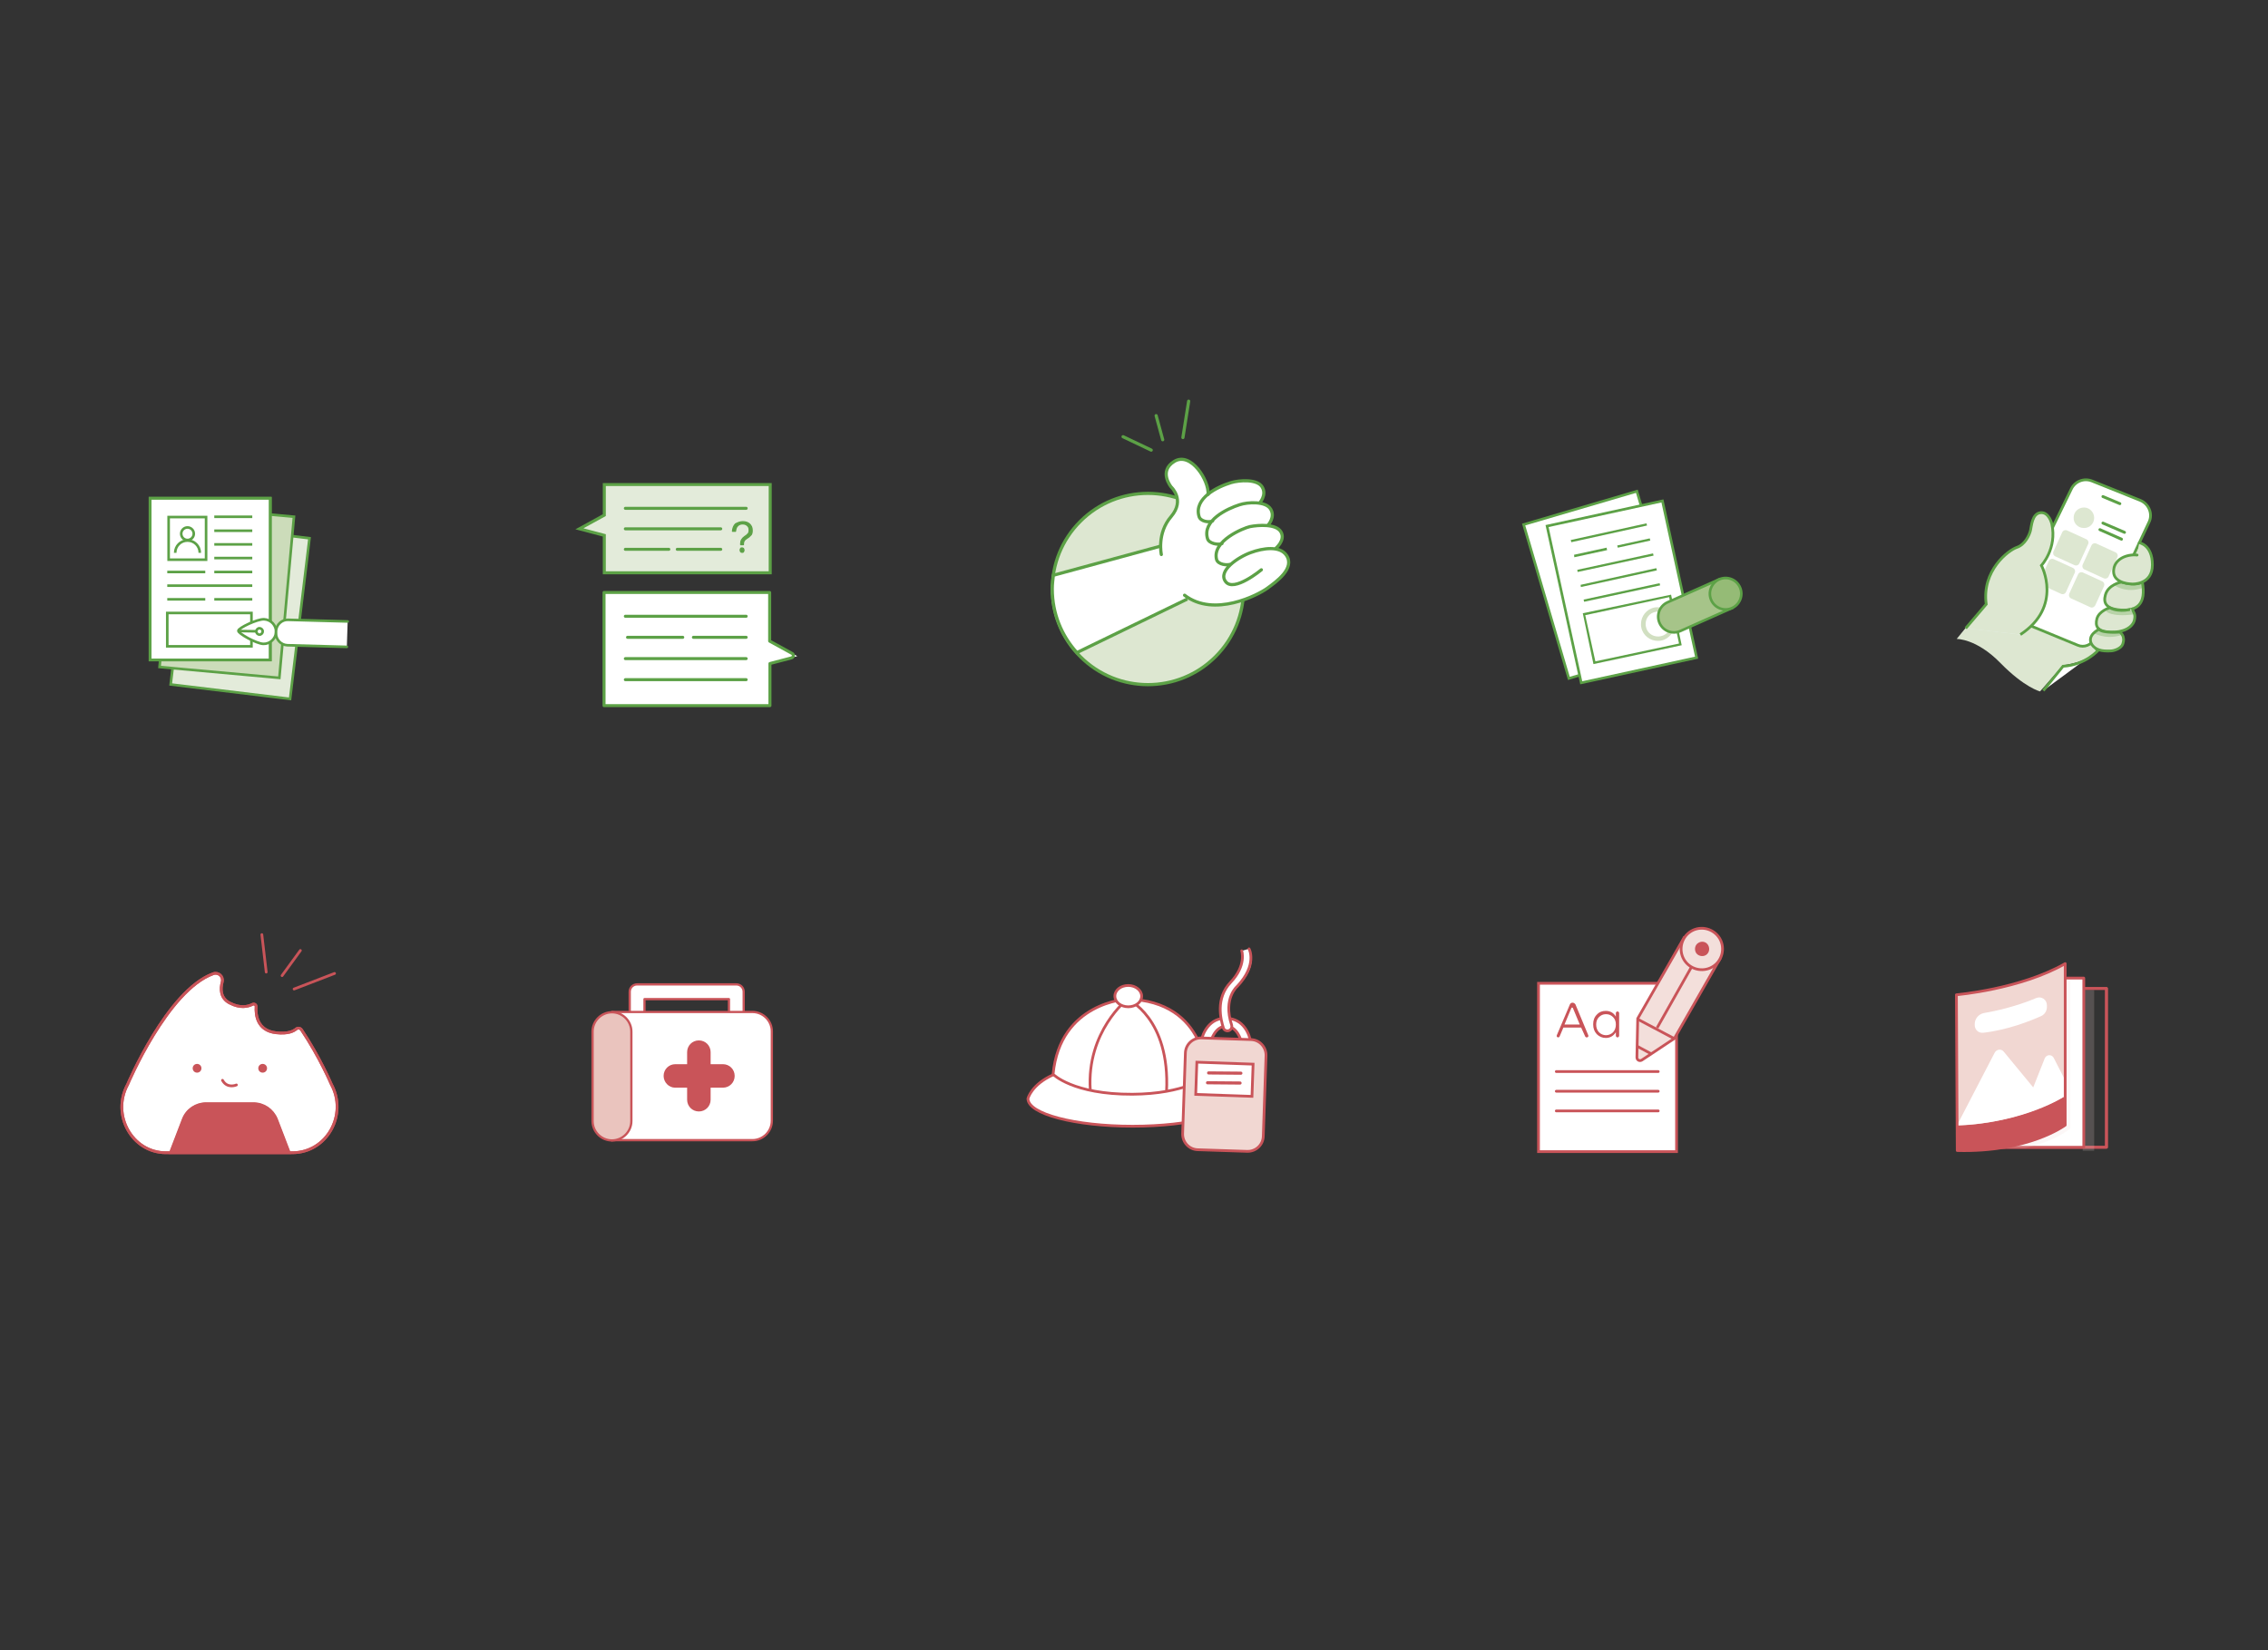 <?xml version="1.0" encoding="utf-8"?>
<!-- Generator: Adobe Illustrator 27.8.1, SVG Export Plug-In . SVG Version: 6.00 Build 0)  -->
<svg version="1.1" xmlns="http://www.w3.org/2000/svg" xmlns:xlink="http://www.w3.org/1999/xlink" x="0px" y="0px"
	 viewBox="0 0 829.8 603.8" style="enable-background:new 0 0 829.8 603.8;" xml:space="preserve">
<rect x="0" y="0" width="829.8" height="603.8" fill="#333333" stroke="none"/>
<style type="text/css">
	.st0{display:none;}
	.st1{fill:#0020F4;}
	.st2{fill:#6FB8AA;}
	.st3{fill:none;stroke:#FFFFFF;stroke-width:1.231;stroke-linecap:round;stroke-linejoin:round;stroke-miterlimit:10;}
	.st4{fill:none;stroke:#FFFFFF;stroke-width:1.183;stroke-linecap:round;stroke-linejoin:round;stroke-miterlimit:10;}
	.st5{fill:none;stroke:#FFFFFF;stroke-width:1.028;stroke-linecap:round;stroke-linejoin:round;stroke-miterlimit:10;}
	.st6{fill:none;stroke:#FFFFFF;stroke-width:1.113;stroke-linecap:round;stroke-linejoin:round;stroke-miterlimit:10;}
	.st7{fill:none;stroke:#FFFFFF;stroke-width:1.074;stroke-linecap:round;stroke-linejoin:round;stroke-miterlimit:10;}
	.st8{fill:#FFFFFF;}
	.st9{fill:none;stroke:#C95459;stroke-miterlimit:10;}
	.st10{fill:#F1D7D2;}
	.st11{fill:none;stroke:#C95459;stroke-linecap:round;stroke-linejoin:round;stroke-miterlimit:10;}
	.st12{fill:none;stroke:#C95459;stroke-width:1.141;stroke-linecap:round;stroke-linejoin:round;stroke-miterlimit:10;}
	.st13{fill:#C95459;}
	.st14{fill:#F3DFDB;}
	.st15{fill:none;stroke:#C95459;stroke-width:0.825;stroke-linecap:round;stroke-linejoin:round;stroke-miterlimit:10;}
	.st16{fill:#EAC4BE;}
	.st17{fill:#DDE7D1;}
	.st18{fill:none;stroke:#5CA146;stroke-width:1.165;stroke-miterlimit:10;}
	.st19{fill:none;stroke:#5CA146;stroke-width:1.165;stroke-linecap:round;stroke-miterlimit:10;}
	.st20{fill:none;stroke:#5CA146;stroke-width:1.165;stroke-linecap:round;stroke-linejoin:round;stroke-miterlimit:10;}
	.st21{fill:#FFFFFF;stroke:#5CA146;stroke-width:0.953;stroke-miterlimit:10;}
	.st22{fill:#5CA146;}
	.st23{fill:#D1DFC1;}
	.st24{fill:#A6C489;stroke:#5CA146;stroke-width:0.953;stroke-miterlimit:10;}
	.st25{fill:#95BB76;stroke:#5CA146;stroke-width:0.953;stroke-miterlimit:10;}
	.st26{fill:#E3EBDA;stroke:#5CA146;stroke-width:1.105;stroke-miterlimit:10;}
	.st27{fill:none;stroke:#5CA146;stroke-width:1.105;stroke-linecap:round;stroke-linejoin:round;stroke-miterlimit:10;}
	.st28{fill:#5CA146;stroke:#5CA146;stroke-width:0.442;stroke-linecap:round;stroke-linejoin:round;stroke-miterlimit:10;}
	.st29{fill:#E3EBDA;stroke:#5CA146;stroke-width:0.946;stroke-miterlimit:10;}
	.st30{fill:#CCDCBA;stroke:#5CA146;stroke-width:0.946;stroke-miterlimit:10;}
	.st31{fill:#FFFFFF;stroke:#5CA146;stroke-miterlimit:10;}
	.st32{fill:none;stroke:#5CA146;stroke-width:0.946;stroke-miterlimit:10;}
	.st33{fill:#FFFFFF;stroke:#5CA146;stroke-width:0.946;stroke-miterlimit:10;}
	.st34{fill:none;stroke:#5CA146;stroke-width:0.946;stroke-linecap:round;stroke-linejoin:round;stroke-miterlimit:10;}
	.st35{fill:#FFFFFF;stroke:#C95459;stroke-miterlimit:10;}
	.st36{fill:#C95459;stroke:#C95459;stroke-width:1.318;stroke-miterlimit:10;}
	.st37{opacity:0.19;}
	.st38{fill:#FFFFFF;stroke:#5CA146;stroke-width:1.005;stroke-miterlimit:10;}
	.st39{fill:none;stroke:#5CA146;stroke-width:1.055;stroke-linecap:round;stroke-miterlimit:10;}
	.st40{fill:#E7F2ED;}
	.st41{fill:#DDE7D1;stroke:#5CA146;stroke-width:1.005;stroke-miterlimit:10;}
	.st42{opacity:0.26;}
	.st43{opacity:0.29;}
	.st44{opacity:0.29;fill:#5CA146;}
	.st45{fill:#DDE7D1;stroke:#5CA146;stroke-width:1.005;stroke-linecap:round;stroke-linejoin:round;stroke-miterlimit:10;}
	.st46{fill:#CEE64D;}
	.st47{fill:#1D1F1C;}
	.st48{fill:none;stroke:#12120D;stroke-width:3.003;stroke-miterlimit:10;}
	.st49{fill:none;stroke:#1D1F1C;stroke-width:2.484;stroke-miterlimit:10;}
	.st50{fill:#12120D;}
	.st51{fill:none;stroke:#12120D;stroke-width:1.502;stroke-miterlimit:10;}
	.st52{fill:none;stroke:#1D1F1C;stroke-width:3.003;stroke-linecap:round;stroke-linejoin:round;stroke-miterlimit:10;}
	.st53{fill:#A2A2A0;}
	.st54{fill:#181A17;}
	.st55{fill:none;stroke:#12120D;stroke-width:2.347;stroke-miterlimit:10;}
	.st56{fill:none;stroke:#12120D;stroke-width:1.467;stroke-miterlimit:10;}
	.st57{clip-path:url(#SVGID_00000140722043357259890620000002786455461797932944_);}
	.st58{fill:#1C1C1C;}
	.st59{fill:none;stroke:#1C1C1C;stroke-width:2.257;stroke-miterlimit:10;}
	.st60{fill:none;stroke:#1C1C1C;stroke-width:1.129;stroke-miterlimit:10;}
	.st61{fill:#2A2624;}
	.st62{fill:none;stroke:#2A2624;stroke-width:0.937;stroke-miterlimit:10;}
	.st63{fill:none;stroke:#2A2624;stroke-width:0.166;stroke-miterlimit:10;}
	.st64{fill:#C3C1C1;}
	.st65{fill:none;stroke:#2A2624;stroke-width:1.129;stroke-linecap:round;stroke-linejoin:round;stroke-miterlimit:10;}
	.st66{fill:none;stroke:#1C1C1C;stroke-width:2.257;stroke-linecap:round;stroke-linejoin:round;stroke-miterlimit:10;}
	.st67{fill:none;stroke:#1C1C1C;stroke-width:4.514;stroke-linecap:round;stroke-linejoin:round;stroke-miterlimit:10;}
	.st68{fill:none;stroke:#1C1C1C;stroke-width:3.386;stroke-miterlimit:10;}
	.st69{fill:#DDDDDD;}
	.st70{opacity:0.6;}
	.st71{fill:none;stroke:#1C1C1C;stroke-width:2.999;stroke-miterlimit:10;}
	.st72{fill:none;stroke:#1C1C1C;stroke-width:1.499;stroke-miterlimit:10;}
	.st73{fill:none;}
	.st74{fill:none;stroke:#2A2624;stroke-width:1.244;stroke-miterlimit:10;}
	.st75{fill:none;stroke:#2A2624;stroke-width:1.499;stroke-linecap:round;stroke-linejoin:round;stroke-miterlimit:10;}
	.st76{opacity:0.6;fill:#FFFFFF;}
	.st77{fill:#120F0B;}
	.st78{fill:none;stroke:#1C1C1C;stroke-width:2.676;stroke-linecap:round;stroke-linejoin:round;stroke-miterlimit:10;}
	.st79{fill:none;stroke:#120F0B;stroke-width:2.676;stroke-linecap:round;stroke-linejoin:round;stroke-miterlimit:10;}
	.st80{fill:#171412;}
	.st81{fill:#1A1714;}
	.st82{opacity:0.34;fill:#120F0B;}
	.st83{fill:none;stroke:#1C1C1C;stroke-width:2.535;stroke-miterlimit:10;}
	.st84{fill:#E2E2E2;stroke:#1D1F1C;stroke-width:3;stroke-miterlimit:10;}
	.st85{fill:#4E4A4A;}
	.st86{fill:#FFFFFF;stroke:#1D1F1C;stroke-width:3;stroke-miterlimit:10;}
	.st87{fill:#1C1C1C;stroke:#1C1C1C;stroke-width:3;stroke-miterlimit:10;}
	.st88{fill:#2E2B29;}
	.st89{fill:#8A8686;}
	.st90{fill:none;stroke:#1C1C1C;stroke-width:2.028;stroke-miterlimit:10;}
	.st91{fill:none;stroke:#1C1C1C;stroke-width:3;stroke-miterlimit:10;}
	.st92{fill:#6E6E6E;}
	.st93{fill:none;stroke:#1C1C1C;stroke-width:1.379;stroke-miterlimit:10;}
	.st94{fill:none;stroke:#1C1C1C;stroke-width:1.941;stroke-miterlimit:10;}
	.st95{fill:none;stroke:#1C1C1C;stroke-width:3;stroke-linecap:round;stroke-miterlimit:10;}
	.st96{fill:none;stroke:#1C1C1C;stroke-width:1.132;stroke-linecap:round;stroke-linejoin:round;stroke-miterlimit:10;}
	.st97{fill:#4EB0F7;}
	.st98{fill:none;stroke:#4EB0F7;stroke-width:1.286;stroke-miterlimit:10;}
	.st99{fill:none;stroke:#FFFFFF;stroke-width:3.857;stroke-miterlimit:10;}
	.st100{fill:none;stroke:#0020F4;stroke-width:0.567;stroke-linecap:round;stroke-linejoin:round;stroke-miterlimit:10;}
	.st101{fill:none;stroke:#0020F4;stroke-width:1.135;stroke-linecap:round;stroke-linejoin:round;stroke-miterlimit:10;}
	.st102{fill:none;stroke:#0020F4;stroke-width:0.438;stroke-linecap:round;stroke-linejoin:round;stroke-miterlimit:10;}
	.st103{fill:#0020F4;stroke:#0020F4;stroke-width:0.438;stroke-linecap:round;stroke-linejoin:round;stroke-miterlimit:10;}
	.st104{fill:#FFFFFF;stroke:#0020F4;stroke-width:0.567;stroke-linecap:round;stroke-linejoin:round;stroke-miterlimit:10;}
	.st105{fill:#0020F4;stroke:#0020F4;stroke-width:0.567;stroke-miterlimit:10;}
	.st106{fill:#FFFFFF;stroke:#0020F4;stroke-width:0.425;stroke-linecap:round;stroke-linejoin:round;stroke-miterlimit:10;}
	.st107{fill:none;stroke:#FFFFFF;stroke-width:0.436;stroke-miterlimit:10;}
	.st108{fill:none;stroke:#FFFFFF;stroke-width:0.27;stroke-miterlimit:10;}
	.st109{fill:none;stroke:#FFFFFF;stroke-width:0.18;stroke-miterlimit:10;}
	.st110{fill:#1D1D1B;}
	.st111{fill:none;stroke:#FFFFFF;stroke-width:0.474;stroke-miterlimit:10;}
	.st112{fill:none;stroke:#4EB0F7;stroke-width:0.857;stroke-miterlimit:10;}
	.st113{fill:none;stroke:#FFFFFF;stroke-width:14.925;stroke-linecap:round;stroke-linejoin:round;stroke-miterlimit:10;}
	.st114{opacity:0.24;fill:#FFFFFF;enable-background:new    ;}
	.st115{display:none;opacity:0.46;}
	.st116{display:inline;opacity:0.39;fill:none;stroke:#FF00FF;stroke-width:0.574;stroke-miterlimit:10;}
	.st117{display:inline;opacity:0.39;fill:none;stroke:#FF00FF;stroke-width:0.519;stroke-miterlimit:10;}
	.st118{display:inline;opacity:0.39;fill:none;stroke:#FF00FF;stroke-width:0.675;stroke-miterlimit:10;}
	.st119{display:inline;opacity:0.39;fill:none;stroke:#FF00FF;stroke-width:1.474;stroke-miterlimit:10;}
	.st120{display:inline;opacity:0.39;fill:none;stroke:#FF00FF;stroke-width:1.969;stroke-miterlimit:10;}
	.st121{display:inline;fill:none;stroke:#00FFFF;stroke-width:0.675;stroke-miterlimit:10;}
	.st122{display:inline;fill:none;stroke:#23FF20;stroke-miterlimit:10;}
</style>
<g id="Layer_1">
	<g>
		<path class="st8" d="M385.3,393.3c-8,3.6-9.2,8.7-9.2,8.7c0,5.6,17.1,10.1,38.3,10.1c21.2,0,38.3-4.5,38.3-10.1
			c0,0-0.8-5.6-12.2-8.6"/>
		<path class="st9" d="M385.3,393.3c-8,3.6-9.2,8.7-9.2,8.7c0,5.6,17.1,10.1,38.3,10.1c21.2,0,38.3-4.5,38.3-10.1
			c0,0-0.8-5.6-12.2-8.6"/>
		<path class="st8" d="M412.4,365.6c0,0-24.6,1.1-27.1,27.5c0,0,7.2,7.4,29,7.3c19.2-0.1,27.2-6.4,27.2-6.4S442,366.3,412.4,365.6"
			/>
		<path class="st9" d="M412.4,365.6c0,0-24.6,1.1-27.1,27.5c0,0,7.2,7.4,29,7.3c19.2-0.1,27.2-6.4,27.2-6.4S442,366.3,412.4,365.6z"
			/>
		<path class="st9" d="M398.9,398.8c-1.4-21.4,13.6-33.2,13.6-33.2s15.7,6.8,14.3,33.9"/>
		<path class="st8" d="M417.7,364.5c0,2.2-2.2,3.9-4.9,3.9s-4.9-1.7-4.9-3.9c0-2.2,2.2-3.9,4.9-3.9S417.7,362.4,417.7,364.5"/>
		<path class="st9" d="M417.7,364.5c0,2.2-2.2,3.9-4.9,3.9s-4.9-1.7-4.9-3.9c0-2.2,2.2-3.9,4.9-3.9S417.7,362.4,417.7,364.5z"/>
		<path class="st8" d="M441.5,383.1c-0.1,0-0.2,0-0.2,0c-1.1-0.1-1.9-1.1-1.8-2.1c0.5-3,3.1-8.7,9.3-8.4c6.2,0.2,8.4,5.9,8.8,8.8
			c0.1,1-0.7,1.9-1.9,1.9c-1.1,0.1-1.5-1.3-1.6-2.3c0,0-1.3-5.4-5.4-5.5c-4.1-0.1-5.6,5.3-5.6,5.3
			C442.9,381.8,442.6,383.2,441.5,383.1"/>
		<path class="st9" d="M441.5,383.1c-0.1,0-0.2,0-0.2,0c-1.1-0.1-1.9-1.1-1.8-2.1c0.5-3,3.1-8.7,9.3-8.4c6.2,0.2,8.4,5.9,8.8,8.8
			c0.1,1-0.7,1.9-1.9,1.9c-1.1,0.1-1.5-1.3-1.6-2.3c0,0-1.3-5.4-5.4-5.5c-4.1-0.1-5.6,5.3-5.6,5.3
			C442.9,381.8,442.6,383.2,441.5,383.1z"/>
		<path class="st10" d="M456.3,421.3l-18.1-0.6c-3.2-0.1-5.6-2.8-5.5-5.9l1-29.5c0.1-3.2,2.8-5.6,5.9-5.5l18.1,0.6
			c3.2,0.1,5.6,2.8,5.5,5.9l-1,29.5C462.1,419,459.4,421.4,456.3,421.3"/>
		<path class="st9" d="M456.3,421.3l-18.1-0.6c-3.2-0.1-5.6-2.8-5.5-5.9l1-29.5c0.1-3.2,2.8-5.6,5.9-5.5l18.1,0.6
			c3.2,0.1,5.6,2.8,5.5,5.9l-1,29.5C462.1,419,459.4,421.4,456.3,421.3z"/>
		
			<rect x="442.2" y="384.4" transform="matrix(3.497251e-02 -0.999 0.999 3.497251e-02 38.003 828.771)" class="st8" width="11.8" height="20.6"/>
		
			<rect x="442.2" y="384.4" transform="matrix(3.497251e-02 -0.999 0.999 3.497251e-02 38.003 828.771)" class="st9" width="11.8" height="20.6"/>
		<g>
			<path class="st8" d="M457,347.2c0,0,3.9,6.3-4.3,13.7c0,0-5.3,4.3-2.1,14.1c0.4,1.2-0.5,2.3-1.7,2.2c-0.6-0.1-1.2-0.5-1.3-1.1
				c-1-3.1-2.9-10.8,2.6-16.6c6-6.3,4.1-11.6,4.1-11.6"/>
			<path class="st11" d="M457,347.2c0,0,3.2,5.7-4.3,13.7c0,0-5.3,4.3-2.1,14.1c0.4,1.2-0.5,2.3-1.7,2.2c-0.6-0.1-1.2-0.5-1.3-1.1
				c-1-3.1-2.9-10.8,2.6-16.6c6-6.3,4.1-11.6,4.1-11.6"/>
		</g>
		<line class="st12" x1="442.2" y1="392.6" x2="454" y2="392.7"/>
		<line class="st12" x1="441.8" y1="396.2" x2="453.7" y2="396.3"/>
	</g>
	<g>
		<rect x="562.9" y="359.8" class="st8" width="50.5" height="61.6"/>
		<rect x="562.9" y="359.8" class="st9" width="50.5" height="61.6"/>
		<g>
			<path class="st13" d="M574.9,368.9l-2.5,6h5.6l-2.5-6C575.4,368.6,575,368.6,574.9,368.9 M578.5,376H572l-1.4,3.3
				c-0.1,0.2-0.3,0.3-0.5,0.3c-0.4,0-0.7-0.4-0.5-0.8l4.8-11.3c0.2-0.4,0.5-0.6,1-0.6c0.4,0,0.8,0.3,1,0.6l4.7,11.3
				c0.2,0.4-0.1,0.8-0.5,0.8h-0.1c-0.2,0-0.4-0.1-0.5-0.3L578.5,376z"/>
			<path class="st13" d="M587.6,378.8c1,0,1.9-0.4,2.6-1.1c0.7-0.8,1-1.7,1-2.8c0-1.1-0.3-2-1-2.7c-0.7-0.7-1.5-1.1-2.6-1.1
				c-1.1,0-1.9,0.4-2.6,1.1c-0.7,0.7-1,1.6-1,2.7c0,1.1,0.3,2,1,2.8C585.7,378.4,586.6,378.8,587.6,378.8L587.6,378.8z M591.2,377.7
				c-0.9,1.4-2.1,2.1-3.7,2.1c-1.3,0-2.4-0.5-3.3-1.4c-0.9-1-1.3-2.1-1.3-3.6c0-1.4,0.4-2.6,1.3-3.5c0.9-1,2-1.4,3.3-1.4
				c1.6,0,2.9,0.7,3.7,2.1v-1.3c0-0.3,0.3-0.6,0.6-0.6c0.3,0,0.6,0.3,0.6,0.6v8.3c0,0.3-0.3,0.6-0.6,0.6c-0.3,0-0.6-0.3-0.6-0.6
				L591.2,377.7z"/>
		</g>
		<path class="st11" d="M569.4,406.5h37.3 M569.4,399.3h37.3 M569.4,392.1h37.3"/>
		<g>
			<path class="st14" d="M600.7,387.9l11.9-7.9l16.6-29l-13.1-7.8l-16.9,29.5l-0.3,14.2C598.9,387.9,599.9,388.4,600.7,387.9"/>
			<path class="st9" d="M600.7,387.9l11.9-7.9l16.6-29l-13.1-7.8l-16.9,29.5l-0.3,14.2C598.9,387.9,599.9,388.4,600.7,387.9z"/>
		</g>
		<line class="st9" x1="606.3" y1="376.1" x2="626" y2="341.2"/>
		<line class="st9" x1="604.1" y1="385.6" x2="599.1" y2="382.9"/>
		<g>
			<path class="st14" d="M629.2,343.4c2.1,3.6,0.9,8.3-2.7,10.4c-3.6,2.1-8.3,0.9-10.4-2.7c-2.1-3.6-0.9-8.3,2.7-10.4
				C622.4,338.6,627,339.8,629.2,343.4"/>
			<path class="st9" d="M629.2,343.4c2.1,3.6,0.9,8.3-2.7,10.4c-3.6,2.1-8.3,0.9-10.4-2.7c-2.1-3.6-0.9-8.3,2.7-10.4
				C622.4,338.6,627,339.8,629.2,343.4z"/>
			<path class="st13" d="M625,345.9c0.7,1.3,0.3,2.9-0.9,3.6s-2.9,0.3-3.6-0.9c-0.7-1.3-0.3-2.9,0.9-3.6
				C622.7,344.2,624.3,344.6,625,345.9"/>
		</g>
		<line class="st9" x1="599.1" y1="372.9" x2="612.5" y2="380"/>
	</g>
	<g>
		<path class="st8" d="M233.1,375.7c-1.5,0-2.7-1.2-2.7-2.7v-10.1c0-1.5,1.2-2.7,2.7-2.7h36.3c1.5,0,2.7,1.2,2.7,2.7v8.1
			c0,1.5-1.2,2.7-2.7,2.7c-1.5,0-2.7-1.2-2.7-2.7v-5.4h-30.9v7.4C235.8,374.5,234.6,375.7,233.1,375.7"/>
		<path class="st15" d="M233.1,375.7c-1.5,0-2.7-1.2-2.7-2.7v-10.1c0-1.5,1.2-2.7,2.7-2.7h36.3c1.5,0,2.7,1.2,2.7,2.7v8.1
			c0,1.5-1.2,2.7-2.7,2.7c-1.5,0-2.7-1.2-2.7-2.7v-5.4h-30.9v7.4C235.8,374.5,234.6,375.7,233.1,375.7z"/>
		<path class="st8" d="M223.9,417.3v-47h51.4c3.9,0,7.1,3.2,7.1,7.1v32.7c0,3.9-3.2,7.1-7.1,7.1H223.9z"/>
		<path class="st15" d="M223.9,417.3v-47h51.4c3.9,0,7.1,3.2,7.1,7.1v32.7c0,3.9-3.2,7.1-7.1,7.1H223.9z"/>
		<path class="st13" d="M255.7,406.7L255.7,406.7c-2.4,0-4.3-1.9-4.3-4.3V385c0-2.4,1.9-4.3,4.3-4.3c2.4,0,4.3,1.9,4.3,4.3v17.4
			C260,404.8,258.1,406.7,255.7,406.7"/>
		<path class="st13" d="M242.8,393.7L242.8,393.7c0-2.4,1.9-4.3,4.3-4.3h17.4c2.4,0,4.3,1.9,4.3,4.3c0,2.4-1.9,4.3-4.3,4.3H247
			C244.7,398,242.8,396,242.8,393.7"/>
		<path class="st16" d="M223.9,417.3L223.9,417.3c-3.9,0-7.1-3.2-7.1-7.1v-32.7c0-3.9,3.2-7.1,7.1-7.1c3.9,0,7.1,3.2,7.1,7.1v32.7
			C231,414.1,227.8,417.3,223.9,417.3"/>
		<path class="st15" d="M223.9,417.3L223.9,417.3c-3.9,0-7.1-3.2-7.1-7.1v-32.7c0-3.9,3.2-7.1,7.1-7.1c3.9,0,7.1,3.2,7.1,7.1v32.7
			C231,414.1,227.8,417.3,223.9,417.3z"/>
	</g>
	<g>
		<g>
			<path class="st17" d="M455.1,215.5c0,19.4-15.7,35-35,35s-35-15.7-35-35c0-19.4,15.7-35,35-35S455.1,196.2,455.1,215.5"/>
			
				<ellipse transform="matrix(0.707 -0.707 0.707 0.707 -29.371 360.179)" class="st18" cx="420.1" cy="215.5" rx="35" ry="35"/>
			<path class="st8" d="M470.7,203.1c-0.9-1.3-2.4-2-4.1-2.2l0.1,0c0,0,3.8-3,2.1-6.2c-0.8-1.6-2.9-2.2-5.2-2.4l0.2-0.1
				c0,0,2.8-2.9,1-6c-0.7-1.3-2.3-1.9-4.2-2.2l0.1,0c0,0,2.8-2.9,1-6c-1.8-3.1-8.5-2.6-11.5-1.6c-2.4,0.7-5.6,2.1-8.2,4
				c0.1-5.2-6.5-15.2-12.5-11.8c-6.1,3.6-1.3,9.5-1.3,9.5s5.3,4.7,0,10.9c-3.2,3.7-3.9,8.1-3.9,10.9l-0.1-0.2l-39.2,10.7
				c-0.2,1.7-0.4,3.4-0.4,5.1c0,9,3.4,17.3,9,23.5l40.6-19.8l-0.4-0.8c10.8,7.3,26.3-0.8,29.5-3.1C467,213,474.1,208,470.7,203.1"/>
		</g>
		<line class="st19" x1="421.2" y1="164.7" x2="410.9" y2="159.8"/>
		<line class="st19" x1="425.4" y1="160.9" x2="423" y2="152.1"/>
		<line class="st19" x1="432.8" y1="160.1" x2="434.9" y2="146.8"/>
		<g>
			<path class="st8" d="M424.4,199.9l-39,10.6c-0.2,1.7-0.4,3.3-0.4,5c0,9,3.4,17.1,9,23.3l40.4-19.6"/>
			<path class="st18" d="M424.4,199.9l-39,10.6c-0.2,1.7-0.4,3.3-0.4,5c0,9,3.4,17.1,9,23.3l40.4-19.6"/>
			<path class="st8" d="M424.9,202.9c0,0-1.7-7.8,3.6-13.9c5.2-6.1,0-10.8,0-10.8s-4.8-5.8,1.2-9.4c6-3.6,12.7,7,12.3,12.1"/>
			<path class="st20" d="M424.9,202.9c0,0-1.7-7.8,3.6-13.9c5.2-6.1,0-10.8,0-10.8s-4.8-5.8,1.2-9.4c6-3.6,12.7,7,12.3,12.1"/>
			<path class="st19" d="M460.8,184.1c0,0,2.8-2.9,1-5.9c-1.8-3-8.4-2.5-11.4-1.6c-4.9,1.5-13.7,5.7-11.7,12.4
				c0.5,1.8,3.6,2.3,5,1.6 M463.9,192.2c0,0,2.8-2.9,1-5.9c-1.8-3-8.4-2.6-11.4-1.6c-4.4,1.4-13.7,5.7-11.7,12.4
				c0.5,1.8,3.9,2.4,5.3,1.8 M466.6,200.8c0,0,3.8-3,2.1-6.1c-1.7-3.1-8.3-2.6-11.4-2c-2.3,0.5-13.9,5.2-12.2,12
				c0.5,1.9,3.9,2.3,5.3,1.7 M461.5,208.5c0,0-10.1,8.4-13.1,4.3c-2.9-3.9,4.5-8.9,9.2-10.6c4.6-1.7,10.6-2.5,13,0.9
				c3.4,4.8-3.7,9.8-7,12.2c-3.3,2.4-19.4,10.8-30.2,2.5"/>
		</g>
	</g>
	<g>
		
			<rect x="565.1" y="184.5" transform="matrix(0.959 -0.282 0.282 0.959 -36.506 174.366)" class="st21" width="43.2" height="58.7"/>
		
			<rect x="571.8" y="187.3" transform="matrix(0.977 -0.213 0.213 0.977 -32.511 131.298)" class="st21" width="43.2" height="58.7"/>
		<polyline class="st22" points="574.9,198.4 602.6,192.3 602.4,191.5 574.7,197.6 		"/>
		<polyline class="st22" points="576,203.9 588,201.3 587.8,200.4 575.9,203 		"/>
		<polyline class="st22" points="577.2,209.3 605,203.3 604.8,202.5 577.1,208.5 		"/>
		<polyline class="st22" points="578.4,214.8 606.2,208.7 606,207.9 578.3,214 		"/>
		<polyline class="st22" points="579.6,220.2 607.4,214.2 607.2,213.4 579.4,219.4 		"/>
		<polyline class="st22" points="591.9,200.4 603.8,197.8 603.6,197 591.7,199.6 		"/>
		<polygon class="st22" points="614.8,235.8 614.7,235.4 583.7,242 580,225.1 610.7,218.5 614.4,235.9 614.8,235.8 614.7,235.4 
			614.8,235.8 615.2,235.7 611.4,217.6 579.1,224.4 583,243 615.3,236.1 615.2,235.7 		"/>
		<g>
			<path class="st23" d="M606.6,222.2c-0.4,0-0.9,0-1.3,0.1c-2.9,0.6-4.9,3.2-4.9,6c0,0.4,0,0.9,0.1,1.3c0.6,2.9,3.2,4.9,6,4.9
				c0.4,0,0.9,0,1.3-0.1c2.9-0.6,4.9-3.2,4.9-6c0-0.2,0-0.3,0-0.5l-0.2-0.8l-0.8,0.2l0.8-0.2l-0.2-0.8
				C611.5,223.8,609.2,222.2,606.6,222.2L606.6,222.2L606.6,222.2 M606.6,232.9c-2.1,0-4-1.4-4.4-3.6c-0.1-0.3-0.1-0.6-0.1-1
				c0-2.1,1.4-4,3.6-4.4c0.3-0.1,0.6-0.1,1-0.1c2.1,0,4,1.4,4.4,3.6c0.1,0.3,0.1,0.6,0.1,1c0,2.1-1.4,4-3.6,4.4
				C607.2,232.9,606.9,232.9,606.6,232.9"/>
			<path class="st22" d="M612.4,226.3l0.2,0.8l0.1,0l-0.1,0l0.2,0.8c0-0.3-0.1-0.6-0.1-0.8C612.5,226.8,612.5,226.6,612.4,226.3"/>
		</g>
		<path class="st24" d="M614.8,230.9c-2.9,1.3-6.3,0-7.6-2.9c-1.3-2.9,0-6.3,2.9-7.6L629,212l4.7,10.5L614.8,230.9z"/>
		<path class="st25" d="M633.7,222.5c-2.9,1.3-6.3,0-7.6-2.9c-1.3-2.9,0-6.3,2.9-7.6c2.9-1.3,6.3,0,7.6,2.9S636.6,221.2,633.7,222.5
			"/>
	</g>
	<g>
		<polygon class="st26" points="221.1,177.3 221.1,188.5 212,193.5 221.1,195.9 221.1,209.6 281.8,209.6 281.8,177.3 		"/>
		<path class="st27" d="M247.8,201h15.9 M228.8,201h15.9 M228.8,193.5h34.9 M228.8,186h44.2"/>
		<g>
			<path class="st28" d="M271.8,190.9c1,0,1.9,0.3,2.5,0.9c0.6,0.6,0.9,1.3,0.9,2.2c0,0.4,0,0.8-0.1,1.1c-0.1,0.3-0.2,0.6-0.5,0.8
				c-0.2,0.2-0.4,0.4-0.6,0.6c-0.2,0.1-0.5,0.3-0.9,0.6c-0.8,0.5-1.1,1.1-1.1,1.9v0.3H271v-0.4c0-1.1,0.5-1.9,1.5-2.6
				c0,0,0.1-0.1,0.3-0.2c0.1-0.1,0.2-0.2,0.3-0.2c0,0,0.1-0.1,0.2-0.2c0.1-0.1,0.2-0.2,0.2-0.2c0,0,0.1-0.1,0.2-0.2
				c0.1-0.1,0.2-0.2,0.2-0.3c0-0.1,0.1-0.2,0.1-0.3c0-0.1,0.1-0.2,0.1-0.4c0-0.1,0-0.3,0-0.4c0-0.7-0.2-1.2-0.7-1.6
				c-0.4-0.4-1-0.6-1.7-0.6c-0.7,0-1.3,0.2-1.8,0.7c-0.5,0.5-0.7,1.1-0.8,2h-1.1c0.1-1.1,0.4-2,1.1-2.7
				C269.9,191.3,270.7,190.9,271.8,190.9z M271.5,200.5c0.2,0,0.4,0.1,0.5,0.2c0.1,0.2,0.2,0.4,0.2,0.6c0,0.3-0.1,0.5-0.2,0.6
				c-0.1,0.2-0.3,0.2-0.5,0.2c-0.2,0-0.4-0.1-0.5-0.2c-0.1-0.2-0.2-0.4-0.2-0.6c0-0.3,0.1-0.5,0.2-0.6
				C271,200.6,271.2,200.5,271.5,200.5z"/>
		</g>
		<polygon class="st8" points="291.7,240.1 281.6,234.6 281.6,216.8 221,216.8 221,258.2 281.6,258.2 281.6,242.8 		"/>
		<path class="st27" d="M289.8,239.1l-8.2-4.5v-17.8H221v41.4h60.7v-15.4l8-2.1C290.4,240.4,290.5,239.4,289.8,239.1z"/>
		<path class="st27" d="M229.6,233.2h20.2 M228.8,248.7H273 M228.8,241H273 M253.7,233.2H273 M228.8,225.5H273"/>
	</g>
	<g>
		
			<rect x="58.2" y="201.8" transform="matrix(0.12 -0.993 0.993 0.12 -144.93 284.031)" class="st29" width="59.2" height="44"/>
		
			<rect x="53.4" y="194.6" transform="matrix(9.030939e-02 -0.996 0.996 9.030939e-02 -140.264 279.677)" class="st30" width="59.2" height="44"/>
		<rect x="54.9" y="182.3" class="st31" width="44" height="59.2"/>
		<g>
			<rect x="54.9" y="182.3" class="st32" width="44" height="59.2"/>
		</g>
		<rect x="62.8" y="189.6" class="st8" width="13.7" height="15.6"/>
		<g>
			<path class="st32" d="M61.2,219.3h13.9 M61.2,209.3h13.9 M92,236.5H61.2v-12.2H92V236.5z M78.4,219.3h13.9 M78.4,209.3h13.9
				 M78.4,204.2h13.9 M61.2,214.3h31.1 M78.4,199.2h13.9 M78.4,194.2h13.9 M78.4,189.1h13.9"/>
			<rect x="61.7" y="189.2" class="st32" width="13.7" height="15.6"/>
			<circle class="st32" cx="68.6" cy="195.3" r="2.3"/>
			<path class="st32" d="M64.1,202.3c0-2.5,2-4.5,4.5-4.5c2.5,0,4.5,2,4.5,4.5"/>
		</g>
		<g>
			<path class="st8" d="M96.3,235.6c-2.5-0.1-9.2-3.8-9.1-4.8c0-1,6.9-4.3,9.4-4.2c2.5,0.1,4.5,2.2,4.4,4.7
				C100.9,233.7,98.8,235.7,96.3,235.6"/>
			<path class="st33" d="M96.3,235.6c-2.5-0.1-9.2-3.8-9.1-4.8c0-1,6.9-4.3,9.4-4.2c2.5,0.1,4.5,2.2,4.4,4.7
				C100.9,233.7,98.8,235.7,96.3,235.6z"/>
		</g>
		<line class="st32" x1="87.1" y1="230.9" x2="93.7" y2="231"/>
		<g>
			<path class="st32" d="M94.9,232.2c-0.6,0-1.2-0.6-1.1-1.2c0-0.6,0.6-1.2,1.2-1.1c0.6,0,1.2,0.6,1.1,1.2
				C96.1,231.7,95.5,232.3,94.9,232.2"/>
			<path class="st8" d="M127.2,227.4l-21.8-0.6c-2.3-0.1-4.3,1.8-4.4,4.1l0,0.8c-0.1,2.3,1.8,4.3,4.1,4.4l21.8,0.6"/>
			<path class="st34" d="M127.2,227.4l-21.8-0.6c-2.3-0.1-4.3,1.8-4.4,4.1l0,0.8c-0.1,2.3,1.8,4.3,4.1,4.4l21.8,0.6"/>
		</g>
	</g>
	<g>
		<path class="st35" d="M121.2,396.7c0,0-4.2-9.9-10.9-19.9c-0.4-0.6-1.3-0.8-1.9-0.3c-1,0.8-2.9,1.9-7.4,1.4
			c-6.9-0.8-7.5-6.5-7.3-9.6c0-0.7-0.7-1.1-1.3-0.8c-1.6,0.8-4.4,1.6-8.4-0.5c-3.4-1.8-3.4-5.1-2.7-7.7c0.5-2-1.4-3.7-3.3-3
			c-16.8,6.1-31.3,40.5-31.3,40.5c-6.1,11.2,1.7,25,14,25h22h2.4h22C119.6,421.7,127.3,407.9,121.2,396.7"/>
		<path class="st11" d="M121.2,396.7c0,0-4.2-9.9-10.9-19.9c-0.4-0.6-1.3-0.8-1.9-0.3c-1,0.8-2.9,1.9-7.4,1.4
			c-6.9-0.8-7.5-6.5-7.3-9.6c0-0.7-0.7-1.1-1.3-0.8c-1.6,0.8-4.4,1.6-8.4-0.5c-3.4-1.8-3.4-5.1-2.7-7.7c0.5-2-1.4-3.7-3.3-3
			c-16.8,6.1-31.3,40.5-31.3,40.5c-6.1,11.2,1.7,25,14,25h22h2.4h22C119.6,421.7,127.3,407.9,121.2,396.7z"/>
		<path class="st36" d="M92.7,404H75.4c-3.6,0-6.9,2.2-8.2,5.6l-4.6,12h43l-4.6-12C99.6,406.2,96.4,404,92.7,404"/>
		<path class="st9" d="M92.7,404H75.4c-3.6,0-6.9,2.2-8.2,5.6l-4.6,12h43l-4.6-12C99.6,406.2,96.4,404,92.7,404z"/>
		<path class="st13" d="M73.7,390.9c0,0.9-0.7,1.6-1.6,1.6c-0.9,0-1.6-0.7-1.6-1.6c0-0.9,0.7-1.6,1.6-1.6
			C73,389.3,73.7,390,73.7,390.9"/>
		<path class="st13" d="M97.7,390.9c0,0.9-0.7,1.6-1.6,1.6c-0.9,0-1.6-0.7-1.6-1.6c0-0.9,0.7-1.6,1.6-1.6
			C97,389.3,97.7,390,97.7,390.9"/>
		<path class="st11" d="M107.6,361.9l14.8-5.7 M103.2,357l6.7-9.2 M97.4,355.7L95.8,342"/>
		<g>
			<path class="st11" d="M86.5,397c0,0-3.3,1.5-5.1-1.7"/>
		</g>
	</g>
	<polygon class="st11" points="751.4,361.7 719.5,419.8 770.7,419.8 770.7,361.7 	"/>
	<polygon class="st11" points="751.4,361.7 719.5,419.8 770.7,419.8 770.7,361.7 	"/>
	<g class="st37">
		<g>
			<defs>
				<rect id="SVGID_1_" x="762" y="362.3" width="4.2" height="58.8"/>
			</defs>
			<use xlink:href="#SVGID_1_"  style="overflow:visible;fill:#F1D7D2;"/>
			<clipPath id="SVGID_00000013881098260624728440000009743280142069387702_">
				<use xlink:href="#SVGID_1_"  style="overflow:visible;"/>
			</clipPath>
		</g>
	</g>
	<polygon class="st8" points="753.7,357.9 721.9,419.8 762.4,419.8 762.4,357.9 	"/>
	<polygon class="st11" points="753.7,357.9 721.9,419.8 762.4,419.8 762.4,357.9 	"/>
	<g class="st37">
		<g>
			<path class="st10" d="M757.5,358.6h-1.6l-5.5,8.4l-26.6,53.1h17c11.6-2.6,16.7-7.2,16.7-7.2V358.6z"/>
		</g>
	</g>
	<path class="st10" d="M715.8,364c0,0,23.4-2,39.8-11.4v59.1c0,0-13.3,10-39.5,9.3L715.8,364z"/>
	<path class="st13" d="M755.6,411.7v-10.6c-19.9,11-39.6,10.7-39.6,10.7l0,9.2C742.3,421.6,755.6,411.7,755.6,411.7"/>
	<path class="st8" d="M722.5,374.7v0.4c0,1.7,1.4,3,3.1,2.8c9-1,17.4-4.4,21.2-6.1c1.3-0.6,2.1-1.9,2.1-3.3v-0.7c0-2-2-3.4-3.9-2.6
		c-7.3,3.1-15,4.8-19.2,5.5C723.9,371.1,722.5,372.8,722.5,374.7z"/>
	<path class="st8" d="M716,411.8l13.8-26.6c0.7-1.3,2.4-1.5,3.3-0.4l10.8,13.1l4.2-10.6c0.6-1.5,2.6-1.6,3.3-0.2l3.9,7.6l0.1,6.4
		C755.6,401.1,740.9,410.9,716,411.8"/>
	<path class="st17" d="M787.5,205.2c-0.7-5.2-7.7-8.3-7.7-8.3l-31.1,15.9c-0.5-3.6-1.8-6.1-1.8-6.1s5.8-6.2,3.8-15.1
		c0,0-1-4.4-4.1-4.1c-3.1,0.3-3.2,4.8-3.7,6.5c-0.4,1.7-2,5.2-4.9,6.2c-3,1-12.8,8.3-11.2,20.7l-4.5,5.3l-0.3,0.1l-6.1,7.5
		c0,0,7.2-0.2,16,8.8c8.8,9,14.5,10.4,14.5,10.4l8.4-9.6c0,0,10.1-1.1,12.9-5.9c0,0,5.4,0.7,7.1-0.7c1.7-1.4,2.6-3.2,0.7-5.8
		c0,0,4.4,0.3,5.4-4.3c1-4.6-1.9-3.9-1.9-3.9s5.2-1.8,5.2-5.4c0-3.6-0.3-4.7-0.3-4.7S788.2,210.4,787.5,205.2"/>
	<path class="st8" d="M739.3,227.5c-2.3-1-3.3-3.7-2.2-5.9l20.7-42.6c1.3-2.8,4.6-4.2,7.6-3l17.7,7.1c3.1,1.3,4.6,4.9,3.2,7.9
		l-20.1,42.8c-1,2.2-3.7,3.3-6,2.3L739.3,227.5z"/>
	<path class="st38" d="M739.3,227.5c-2.3-1-3.3-3.7-2.2-5.9l20.7-42.6c1.3-2.8,4.6-4.2,7.6-3l17.7,7.1c3.1,1.3,4.6,4.9,3.2,7.9
		l-20.1,42.8c-1,2.2-3.7,3.3-6,2.3L739.3,227.5z"/>
	<line class="st39" x1="769.4" y1="181.7" x2="775.6" y2="184.3"/>
	<path class="st40" d="M776.1,213c0,0-4.8,0.9-5.8,4.7c-0.8,2.9,0.2,5.1,5.5,5.5c5.8,0.4,9.6-1.9,8-10.3
		C783.8,213,782,214.6,776.1,213"/>
	<path class="st41" d="M776.1,213c0,0-4.8,0.9-5.8,4.7c-0.8,2.9,0.2,5.1,5.5,5.5c5.8,0.4,9.6-1.9,8-10.3
		C783.8,213,782,214.6,776.1,213z"/>
	<path class="st40" d="M771.9,222.4c0,0-3.9,1.1-4.7,4c-0.7,2.7,0.1,4.7,4.9,4.9c4.8,0.2,8.1-1.7,8.8-4.3c0.6-2.5-0.4-2.8-0.7-4.2
		C780.2,222.8,775.7,224.3,771.9,222.4"/>
	<path class="st41" d="M771.9,222.4c0,0-3.9,1.1-4.7,4c-0.7,2.7,0.1,4.7,4.9,4.9c4.8,0.2,8.1-1.7,8.8-4.3c0.6-2.5-0.4-2.8-0.7-4.2
		C780.2,222.8,775.7,224.3,771.9,222.4z"/>
	<path class="st17" d="M765.3,235.8c1.5,2.1,4,3,6.7,2.4c1.8-0.4,4.1-1.1,4.6-2.4c1.2-3.1-1-4.5-1-4.5s-6.2,0.5-7.6-1
		C767.9,230.3,763.4,232.4,765.3,235.8C765.3,235.8,765.2,235.7,765.3,235.8"/>
	<path class="st41" d="M765.3,235.8c1.5,2.1,3.7,2.5,6.7,2.4c1.8,0,4.1-1.1,4.6-2.4c1.2-3.1-1-4.5-1-4.5s-6.2,0.5-7.6-1
		C767.9,230.3,763.4,232.4,765.3,235.8C765.3,235.8,765.2,235.7,765.3,235.8z"/>
	<path class="st38" d="M767.8,237.8c0,0-4.6,5.5-13,6l-7.2,8.9"/>
	<path class="st17" d="M766.2,189.5c0,2.1-1.7,3.8-3.8,3.7c-2.1,0-3.8-1.7-3.7-3.8c0-2.1,1.7-3.7,3.8-3.7
		C764.5,185.7,766.2,187.4,766.2,189.5"/>
	<path class="st17" d="M759,206.8l-7-3.2c-0.7-0.3-1-1.1-0.7-1.8l3.2-7c0.3-0.7,1.1-1,1.8-0.7l7,3.2c0.7,0.3,1,1.1,0.7,1.8l-3.2,7
		C760.5,206.8,759.7,207.1,759,206.8z"/>
	<path class="st17" d="M754.1,217.3l-7-3.2c-0.7-0.3-1-1.1-0.7-1.8l3.2-7c0.3-0.7,1.1-1,1.8-0.7l7,3.2c0.7,0.3,1,1.1,0.7,1.8l-3.2,7
		C755.6,217.3,754.8,217.6,754.1,217.3z"/>
	<path class="st17" d="M769.7,211.6l-7-3.2c-0.7-0.3-1-1.1-0.7-1.8l3.2-7c0.3-0.7,1.1-1,1.8-0.7l7,3.2c0.7,0.3,1,1.1,0.7,1.8l-3.2,7
		C771.2,211.6,770.4,211.9,769.7,211.6z"/>
	<path class="st17" d="M764.8,222.2l-7-3.2c-0.7-0.3-1-1.1-0.7-1.8l3.2-7c0.3-0.7,1.1-1,1.8-0.7l7,3.2c0.7,0.3,1,1.1,0.7,1.8l-3.2,7
		C766.2,222.2,765.5,222.5,764.8,222.2z"/>
	<path class="st40" d="M739.2,232.2c15.7-10.3,7.7-25.3,7.7-25.3s5.8-6.2,3.8-15.2c0,0-1-4.4-4.1-4.1c-3.1,0.3-3.3,4.8-3.7,6.5
		c-0.4,1.7-2,5.2-5,6.2c-3,1-12.9,8.4-11.2,20.8l-7.5,8.8"/>
	<path class="st41" d="M739.2,232.2c15.7-10.3,7.7-25.3,7.7-25.3s5.8-6.2,3.8-15.2c0,0-1-4.4-4.1-4.1c-3.1,0.3-3.3,4.8-3.7,6.5
		c-0.4,1.7-2,5.2-5,6.2c-3,1-12.9,8.4-11.2,20.8l-7.5,8.8"/>
	<line class="st39" x1="769.4" y1="191.4" x2="777.3" y2="194.8"/>
	<line class="st39" x1="768.3" y1="193.8" x2="776.2" y2="197.3"/>
	<g class="st42">
		<g>
			<defs>
				<rect id="SVGID_00000054969403969356220580000011397449464288935339_" x="764.5" y="228.8" width="12.7" height="5.5"/>
			</defs>
			<clipPath id="SVGID_00000068675458786765733110000008232924891158656411_">
				<use xlink:href="#SVGID_00000054969403969356220580000011397449464288935339_"  style="overflow:visible;"/>
			</clipPath>
		</g>
	</g>
	<path class="st11" d="M715.8,364c0,0,23.4-2,39.8-11.4v59.1c0,0-13.3,10-39.5,9.3L715.8,364z"/>
	<g class="st43">
		<g>
			<path class="st22" d="M773.6,214.2c0,0,4.4,3.1,10.4,0.9l-0.2-1.7c0,0-5,1.9-8-0.9L773.6,214.2z"/>
		</g>
	</g>
	<g class="st43">
		<g>
			<path class="st22" d="M770.6,223.7c0,0,1.8,2.2,10.2,1.1l-0.4-1.6c0,0-5.4,1-8.8-0.5L770.6,223.7z"/>
		</g>
	</g>
	<path class="st44" d="M765.7,231.5c0,0,4.5,2.8,10.4,0.9l-0.2-1.7c0,0-5,1.9-8-0.9L765.7,231.5z"/>
	<path class="st45" d="M781.9,203.1c-3.8-0.4-8.6,1.5-8.6,6c0,4.6,6.8,4.6,6.8,4.6s7.4,0.4,7.4-7c0-7.4-4.8-8.1-4.8-8.1"/>
</g>
<g id="text" class="st0">
</g>
<g id="Layer_2" class="st115">
</g>
</svg>
